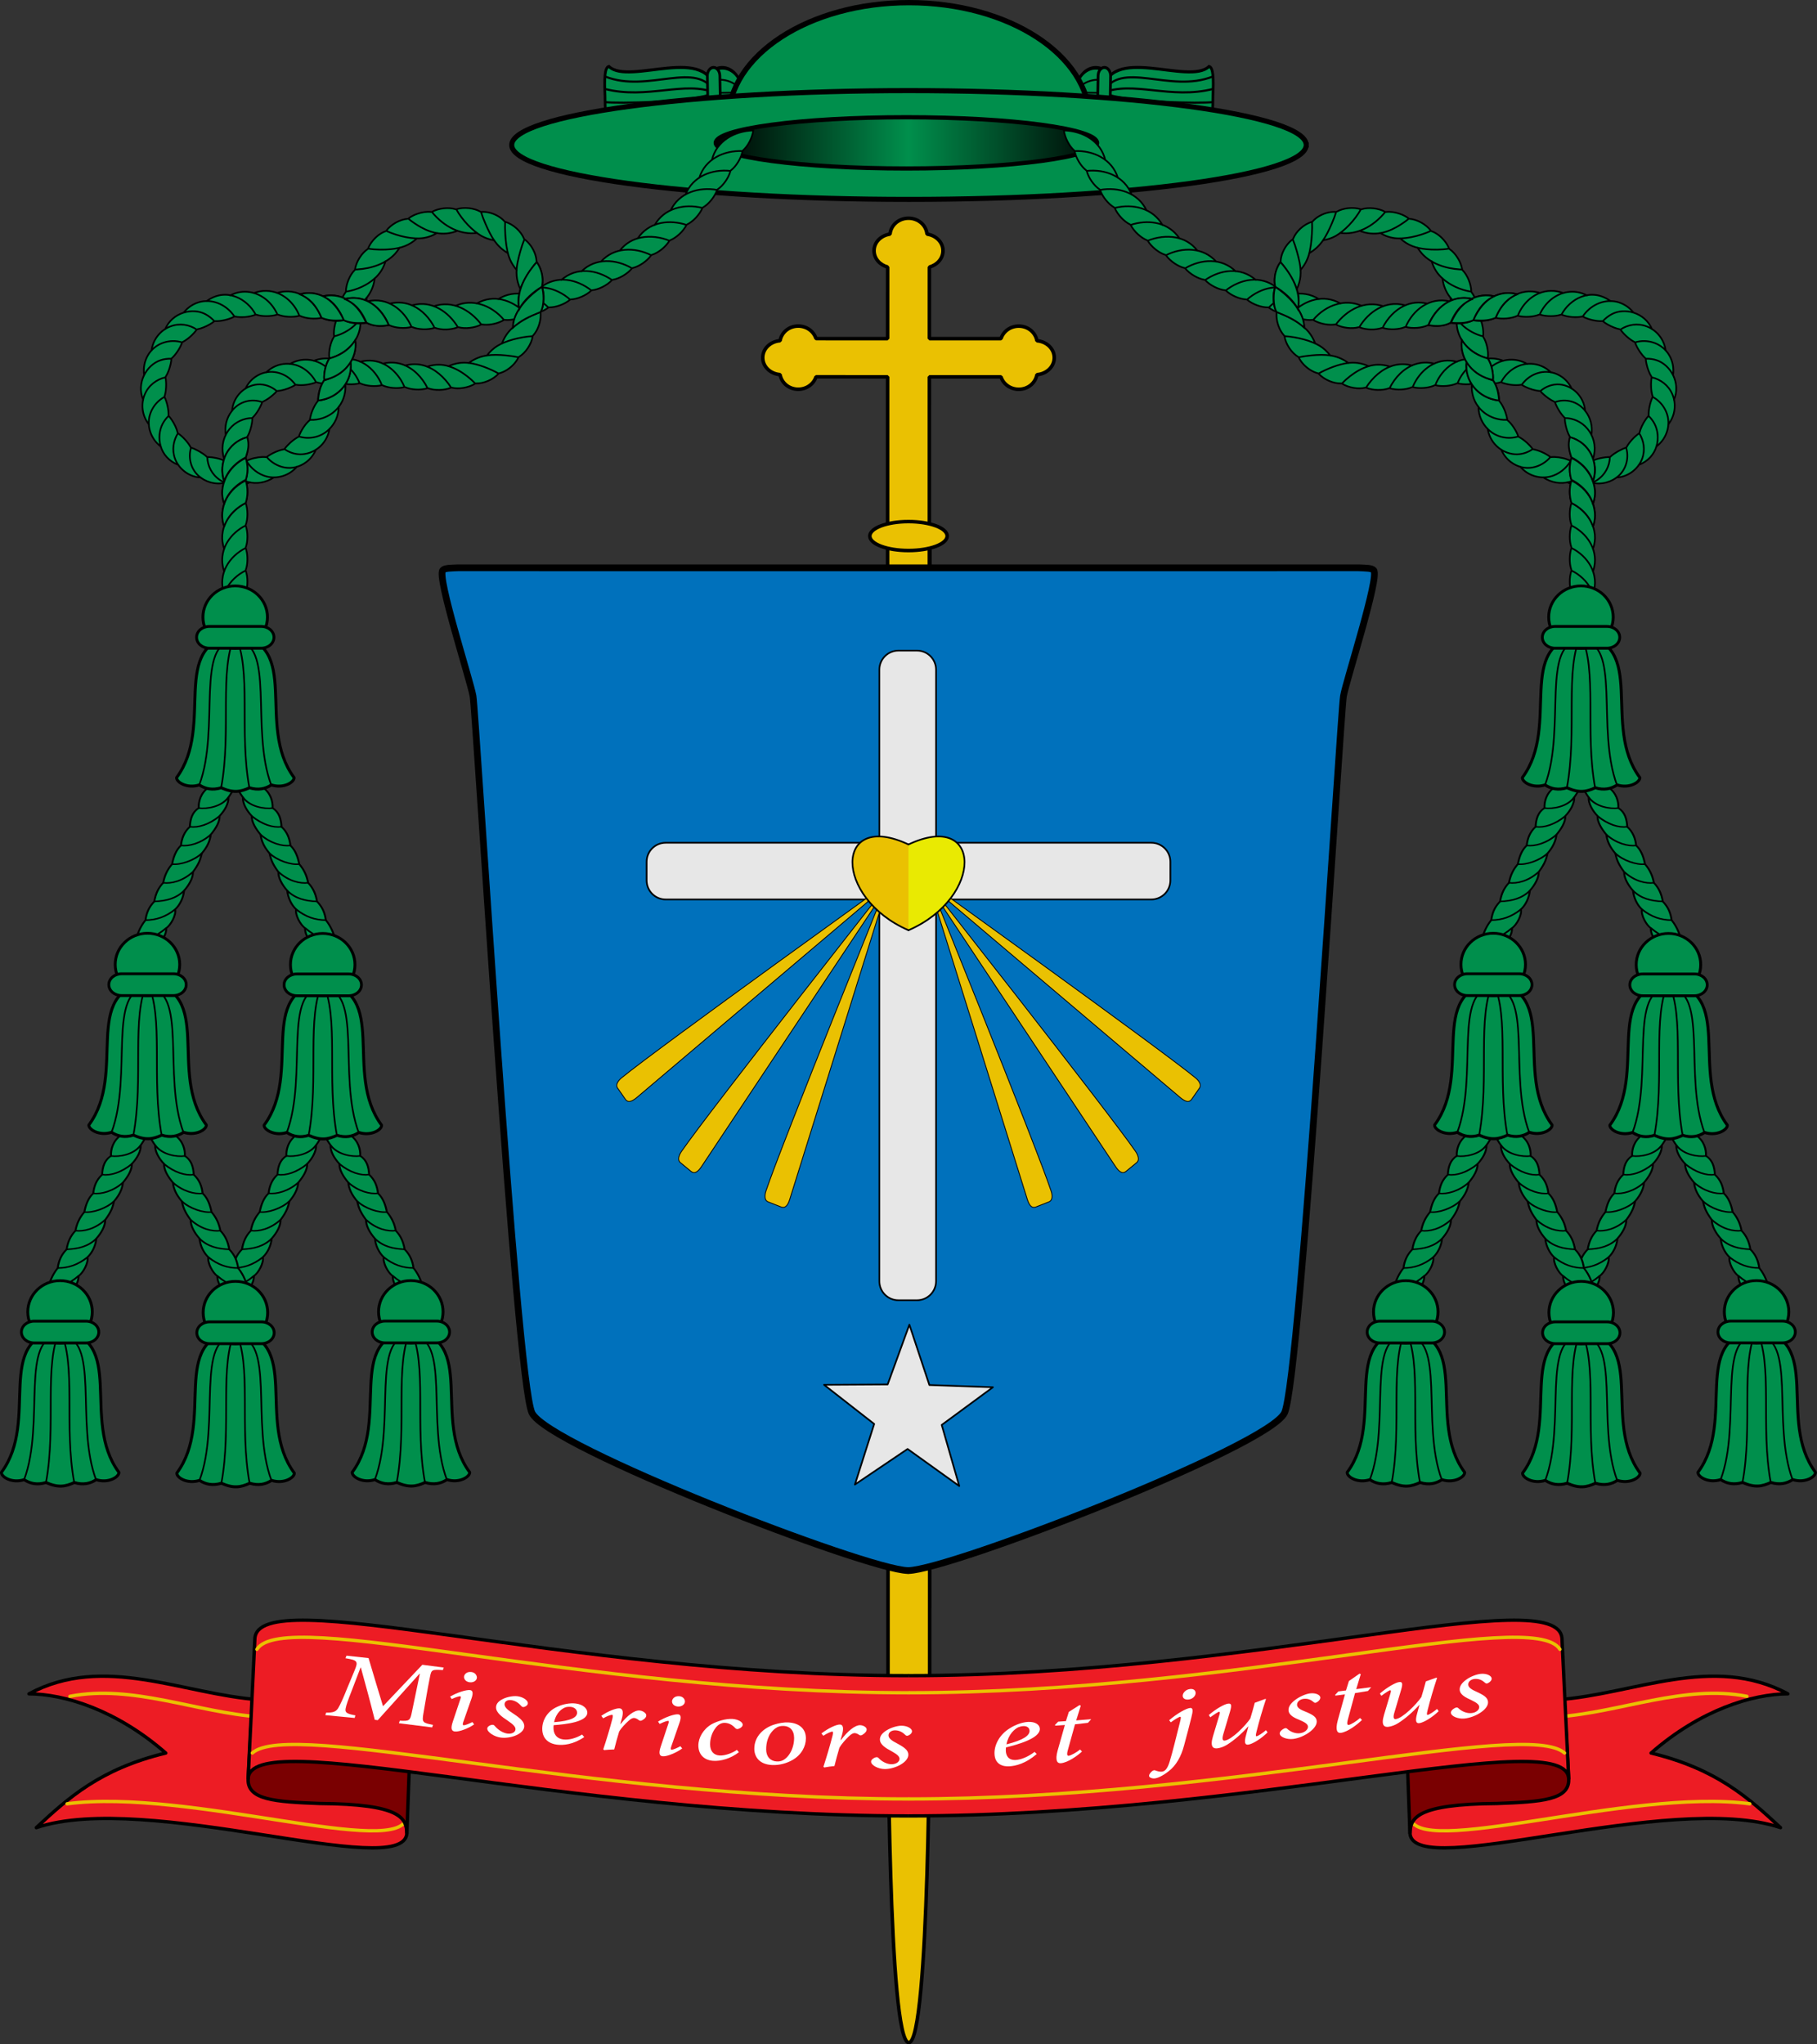 <?xml version="1.0" encoding="UTF-8"?>
<svg width="1080" height="1215" version="1.0" xmlns="http://www.w3.org/2000/svg" xmlns:cc="http://creativecommons.org/ns#" xmlns:dc="http://purl.org/dc/elements/1.1/" xmlns:rdf="http://www.w3.org/1999/02/22-rdf-syntax-ns#" xmlns:xlink="http://www.w3.org/1999/xlink">
 <rect width="100%" height="100%" fill="#333333" stroke="none"/>
 <defs>
  <linearGradient id="linearGradient16875" x1="553.83" x2="781.86" y1="28.54" y2="28.54" gradientTransform="matrix(1 0 0 1 -92.867 63.274)" gradientUnits="userSpaceOnUse">
   <stop offset="0"/>
   <stop stop-color="#008f4c" offset=".501"/>
   <stop stop-color="#000503" offset="1"/>
   <stop stop-color="#008f4c" stop-opacity="0" offset="1"/>
  </linearGradient>
 </defs>
 <g transform="translate(-128.19 57.327)">
  <path d="m656.11 265.73-0.107 690.72s0.052 200.27 12.375 200.17c12.323-0.105 12.375-200.17 12.375-200.17l0.16-690.72" fill="#eac102" fill-rule="evenodd" stroke="#000" stroke-linecap="round" stroke-linejoin="bevel" stroke-width="2.1"/>
  <g transform="translate(-.264)">
   <g fill="#eac102" stroke="#000" stroke-linejoin="bevel" stroke-width="2.1">
    <path class="fil1 str1" d="m668.47 72.36c-5.847-8.1e-4 -10.513 4.199-10.989 9.445-5.323 0.776-9.496 4.786-9.497 9.881-8e-4 4.633 3.45 8.434 8.069 9.697l-0.01 42.556-42.553-0.01c-1.357-4.263-5.5-7.459-10.579-7.46-5.56-8.4e-4 -9.936 3.822-10.785 8.7-5.725 0.434-10.31 4.709-10.311 10.067-1e-3 5.358 4.583 9.635 10.307 10.071 0.847 4.878 5.222 8.702 10.782 8.704 5.056 8.3e-4 9.203-3.162 10.582-7.395l42.553 0.01-0.013 134.94 24.823 4e-3 0.013-134.94 42.552 0.01c1.377 4.234 5.523 7.397 10.579 7.398 5.56 8.1e-4 9.937-3.822 10.786-8.7 5.725-0.435 10.31-4.71 10.311-10.067 0-5.358-4.583-9.635-10.307-10.071-0.847-4.878-5.223-8.703-10.782-8.704-5.079-8.4e-4 -9.223 3.194-10.581 7.457l-42.553-0.01 0.01-42.553c4.62-1.262 8.072-5.062 8.073-9.695 0-5.096-4.171-9.107-9.493-9.885-0.474-5.246-5.139-9.448-10.986-9.449z" fill-rule="evenodd" stroke-linecap="round"/>
    <path d="m691.44 261.26c0 4.75-10.291 8.601-22.985 8.601-12.694 0-22.985-3.851-22.985-8.601 0-4.75 10.291-8.601 22.985-8.601 12.694 0 22.985 3.851 22.985 8.601z" color="#000000" stroke-linecap="square"/>
   </g>
  </g>
 </g>
 <g transform="translate(-105.24 -26.892)">
  <path d="m0 0"/>
  <path d="m421.43 866.59c-9.501-20.081-33.253-416.13-35.027-426-1.774-9.872-21.553-70.72-17.987-74.787s1.272-1.463 28.825-1.454c165.33-0.021 330.67 0.028 496 0 27.553-9e-3 25.259-2.613 28.825 1.454s-16.213 64.915-17.987 74.787c-1.774 9.872-25.526 405.92-35.027 426-9.501 20.081-200.22 93.758-223.81 93.758s-214.31-73.677-223.81-93.758z" fill="#0071bc"/>
  <path transform="translate(111.85 26.892)" d="m563.56 883.18-30.707-22.026-31.325 21.139 11.459-36.011-29.785-23.259 37.79-0.23 12.917-35.514 11.896 35.869 37.768 1.31-30.438 22.398z" fill="#e7e7e7" stroke="#000203" stroke-linecap="round" stroke-linejoin="round"/>
 </g>
 <g transform="translate(-65.216 -5.684)">
  <path d="m599.24 392.35c-6.282 0-11.34 5.056-11.34 11.338v102.86h-127c-6.282 0-11.338 5.056-11.338 11.338v11.014c0 6.282 5.056 11.34 11.338 11.34h127v226.87c0 6.282 5.058 11.338 11.34 11.338h11.012c6.282 0 11.34-5.056 11.34-11.338v-226.87h127.94c6.282 0 11.34-5.058 11.34-11.34v-11.014c0-6.282-5.058-11.338-11.34-11.338h-127.94v-102.86c0-6.282-5.058-11.338-11.34-11.338z" fill="#e7e7e7" fill-rule="evenodd" stroke="#000203" stroke-linecap="round" stroke-width="1px"/>
  <g transform="translate(.5)" fill="#eac102" stroke-width=".5">
   <g transform="translate(.459)">
    <path id="path8459" d="m600.67 524.15s-144.93 104.08-166.83 122.01c0 0-4.396 3.313-2.541 6.138l4.759 6.824c1.87 2.461 4.569 0.71 7.266-1.628l157.34-133.35z" fill="#eac102" stroke="#000203" stroke-linecap="round" stroke-linejoin="round" stroke-width=".5"/>
    <use transform="matrix(.967 -.277 .275 .975 -127.84 180.08)" width="100%" height="100%" stroke-width=".495" xlink:href="#path8459"/>
    <use transform="matrix(.854 -.536 .552 .826 -207.65 412.32)" width="100%" height="100%" stroke-width=".5" xlink:href="#path8459"/>
   </g>
   <g transform="matrix(-1 0 0 1 1209 0)">
    <path d="m600.67 524.15s-144.93 104.08-166.83 122.01c0 0-4.396 3.313-2.541 6.138l4.759 6.824c1.87 2.461 4.569 0.71 7.266-1.628l157.34-133.35z" stroke="#000203" stroke-linecap="round" stroke-linejoin="round" stroke-width=".5"/>
    <use transform="matrix(.967 -.277 .275 .975 -127.84 180.08)" width="100%" height="100%" stroke-width=".495" xlink:href="#path8459"/>
    <use transform="matrix(.854 -.536 .552 .826 -207.65 412.32)" width="100%" height="100%" stroke-width=".5" xlink:href="#path8459"/>
   </g>
  </g>
  <g transform="translate(5.132)" stroke="#000203" stroke-linecap="round" stroke-linejoin="round">
   <path d="m600.08 558.54c-44.888-19.487-43.936-71.615 0-50.977" fill="#eac102"/>
   <path d="m600.08 558.54c44.888-19.487 43.936-71.615 0-50.977" fill="#e9ea02"/>
  </g>
 </g>
 <g transform="translate(-128.19 57.327)">
  <path transform="translate(128.19 -57.327)" d="m272.11 337.45c-4.217 0.221-7.76 0.112-8.938 1.455-3.566 4.067 16.212 64.915 17.986 74.787s25.527 405.92 35.027 426c9.472 20.021 198.99 93.279 223.51 93.719v0.039c0.036 0 0.116-0.019 0.152-0.02 0.036 3.3e-4 0.115 0.02 0.15 0.02v-0.039c24.522-0.44 214.04-73.698 223.51-93.719 9.501-20.081 33.253-416.13 35.027-426s21.552-70.72 17.986-74.787c-1.177-1.343-4.72-1.234-8.938-1.455 0 0-128.53 0.01-267.73 0.012-139.2-0.001-267.74-0.012-267.74-0.012z" fill="none" stroke="#000" stroke-linecap="round" stroke-linejoin="round" stroke-width="4"/>
 </g>
 <g transform="translate(-35.279 -5.653)">
  <g transform="matrix(1 0 0 1 .049 .31)" fill="#008f4c" stroke-width="1">
   <g transform="translate(-92.961 62.98)" fill="#008f4c" stroke="#000">
    <g transform="matrix(.026 -1.454 1.289 .03 -223.76 3226.8)" stroke-width="1">
     <path transform="matrix(1.408 0 0 .997 1348.7 8.272)" d="m637.51 727.09c0 5.08-3.173 9.198-7.086 9.198s-7.086-4.118-7.086-9.198 3.173-9.198 7.086-9.198c3.912 0 7.085 4.115 7.086 9.193" stroke-linecap="square" stroke-linejoin="round" stroke-width="1.048"/>
     <g>
      <path d="m2236.1 787.25c6.625 0.191 11.517 0.01 11.828-2.044-8.189-9.2 8.854-46.858-11.828-48.721-17.829 3.99-6.438 26.663-11.828 48.721-0.133 2.352 7.537 2.028 11.828 2.044z" stroke-width="1.242"/>
      <path d="m2243.9 787.13c-7.561-19.755 6.33-43.05-7.817-50.642" stroke-width=".877"/>
      <path d="m2238.8 787.31c-4.873-19.481 2.772-37.101-2.667-50.82" stroke-width=".877"/>
      <path d="m2228.3 787.13c4.104-21.902-3.13-44.683 7.817-50.642" stroke-width="1.461"/>
      <path d="m2233.4 787.31c-0.692-5.383-1.098-39.166 2.667-50.82" stroke-width=".877"/>
      <path transform="translate(1588.1 15.593)" d="m648 708.58v12.317" stroke-width=".658"/>
      <path d="m2240.8 738.33c1.683-4.42 0.153-11.612-4.678-14.165" stroke-width=".731"/>
      <path d="m2231.4 738.33c-1.683-4.42-0.153-11.612 4.678-14.165" stroke-width="1.461"/>
     </g>
     <path d="m2229.2 734.15h13.887c1.906 0 3.441 1.287 3.441 2.885 0 1.598-1.535 2.885-3.441 2.885h-13.887c-1.906 0-3.441-1.287-3.441-2.885s1.535-2.885 3.441-2.885z" stroke-linecap="square" stroke-linejoin="round" stroke-width="1.242"/>
    </g>
    <g transform="matrix(-.026 -1.454 -1.289 .03 1560.7 3226.8)" stroke-width="1">
     <path transform="matrix(1.408 0 0 .997 1348.7 8.272)" d="m637.51 727.09c0 5.08-3.173 9.198-7.086 9.198s-7.086-4.118-7.086-9.198 3.173-9.198 7.086-9.198c3.912 0 7.085 4.115 7.086 9.193" stroke-linecap="square" stroke-linejoin="round" stroke-width="1.048"/>
     <g>
      <path d="m2236.1 787.25c6.625 0.191 11.517 0.01 11.828-2.044-8.189-9.2 8.854-46.858-11.828-48.721-17.829 3.99-6.438 26.663-11.828 48.721-0.133 2.352 7.537 2.028 11.828 2.044z" stroke-width="1.242"/>
      <path d="m2243.9 787.13c-7.561-19.755 6.33-43.05-7.817-50.642" stroke-width=".877"/>
      <path d="m2238.8 787.31c-4.873-19.481 2.772-37.101-2.667-50.82" stroke-width=".877"/>
      <path d="m2228.3 787.13c4.104-21.902-3.13-44.683 7.817-50.642" stroke-width="1.461"/>
      <path d="m2233.4 787.31c-0.692-5.383-1.098-39.166 2.667-50.82" stroke-width=".877"/>
      <path transform="translate(1588.1 15.593)" d="m648 708.58v12.317" stroke-width=".658"/>
      <path d="m2240.8 738.33c1.683-4.42 0.153-11.612-4.678-14.165" stroke-width=".731"/>
      <path d="m2231.4 738.33c-1.683-4.42-0.153-11.612 4.678-14.165" stroke-width="1.461"/>
     </g>
     <path d="m2229.2 734.15h13.887c1.906 0 3.441 1.287 3.441 2.885 0 1.598-1.535 2.885-3.441 2.885h-13.887c-1.906 0-3.441-1.287-3.441-2.885s1.535-2.885 3.441-2.885z" stroke-linecap="square" stroke-linejoin="round" stroke-width="1.242"/>
    </g>
    <path d="m775.88 13.81c0 38.588-48.09 24.595-107.41 24.595-59.323 0-107.41 13.993-107.41-24.595s48.09-69.87 107.41-69.87c59.303 0 107.38 31.262 107.41 69.837" stroke-linecap="square" stroke-linejoin="round" stroke-width="3.151"/>
    <path d="m904.59 28.54c0 17.852-105.71 32.323-236.12 32.323-130.4 0-236.12-14.472-236.12-32.323 0-17.852 105.71-32.323 236.12-32.323 130.36 0 236.06 14.462 236.12 32.308" stroke-linecap="square" stroke-linejoin="round" stroke-width="3.001"/>
   </g>
  </g>
  <path d="m574.03 105.79c-62.595 0-113.33-6.819-113.33-15.232 0-8.412 50.743-15.232 113.33-15.232 62.574 0 113.32 6.815 113.33 15.228 0.015 8.416-50.743 15.235-113.33 15.235z" fill="url(#linearGradient16875)" stroke="#000" stroke-linecap="square" stroke-linejoin="round" stroke-width="2.5"/>
 </g>
 <g>
  <g id="g2100">
   <path d="m133.27 433.32c-4.113-11.747 2.945-22.526 12.784-27.407 1.373 4.01 1.308 9.492 0.053 12.942m-12.836 1.091c-4.113-11.747 2.945-22.526 12.784-27.407 1.373 4.01 1.308 9.492 0.053 12.942m-12.836 1.091c-4.113-11.747 2.945-22.526 12.784-27.407 1.373 4.01 1.308 9.492 0.053 12.942m-12.836 1.091c-4.113-11.747 2.945-22.526 12.784-27.407 1.373 4.01 1.308 9.492 0.053 12.942m-12.836 1.091c-4.113-11.747 2.945-22.526 12.784-27.407 1.373 4.01 1.308 9.492 0.053 12.942m-12.836 1.091c-4.113-11.747 2.945-22.526 12.784-27.407 1.373 4.01 1.308 9.492 0.053 12.942m-12.836 1.091c-2.099-5.994-1.289-11.736 1.315-16.571 2.499-4.64 6.651-8.445 11.469-10.835 1.119 3.267 1.283 7.51 0.627 10.835-0.149 0.757-0.341 1.467-0.574 2.106m-12.836 1.091c-0.376-1.075-0.659-2.142-0.855-3.197-1.943-10.474 4.7-19.776 13.639-24.21 1.373 4.01 1.308 9.492 0.053 12.942m-12.836 1.091c-4.113-11.747 2.945-22.526 12.784-27.407 1.373 4.01 1.308 9.492 0.053 12.942m-12.836 1.091c-4.113-11.747 2.945-22.526 12.784-27.407 1.373 4.01 1.308 9.492 0.053 12.942m-12.836 1.091c-3.958-11.304 2.429-21.712 11.683-26.83 0.364-0.192 0.732-0.374 1.105-0.547 0.063 0.179 0.123 0.362 0.18 0.547 1.18 3.946 1.064 9.078-0.132 12.365m-12.836 1.091c-1.664-4.752-1.5-9.346-0.063-13.455 2.134-6.539 7.486-11.206 13.744-12.934 0.787 3.689 0.444 8.786-0.835 11.978m-12.847 1.037c-9e-3 -0.027-0.019-0.054-0.028-0.081-1.96-5.841-0.938-11.744 2.075-16.293 3.04-4.589 7.731-7.314 12.797-7.908v0c0.634-0.07 1.271-0.107 1.909-0.111-3e-3 0.277-0.014 0.557-0.03 0.838-0.233 3.311-1.409 7.619-2.93 10.161m-12.852-0.877c-0.863-5.234 0.556-10.274 3.423-14.072 4.69-6.239 12.152-7.701 18.236-5.501-1.077 3.098-3.499 7.087-5.654 9.135m-12.295-3.863c0.69-9.017 7.827-15.106 14.988-15.761 4.487-0.378 8.519 1.263 11.667 3.947-1.389 1.577-3.314 3.156-4.958 4.334-1.146 0.776-2.355 1.503-3.471 1.984m-10.271-7.726c1.034-2.279 2.533-4.263 4.342-5.861v0c7.41-6.337 16.465-4.725 21.98-0.152 1.3 1.075 2.445 2.312 3.434 3.665-0.683 0.44-1.423 0.845-2.185 1.213-2.759 1.355-6.111 2.312-8.519 2.428m-6.786-10.934c3.418-3.394 7.727-5.031 11.798-5.189v0c8.126-0.329 14.555 4.63 17.951 10.968-3.606 1.531-8.713 2.054-11.865 1.485m-3.751-12.311c7.045-4.103 14.579-2.956 19.951 0.549 3.777 2.463 6.675 6.077 8.494 10.161-2.504 0.802-5.583 1.064-8.295 0.88-1.514-0.1-2.939-0.345-4.123-0.734m-1.792-12.772c1.896-0.757 3.799-1.191 5.647-1.348 10.174-0.879 18.211 6.17 21.606 14.704-4.012 1.058-9.373 0.673-12.627-0.666m-0.719-12.85c12.444-3.868 22.668 4.582 26.59 14.656-4.123 1.008-9.548 0.451-12.823-1.055m-0.117-12.884c10.614-2.806 19.473 3.037 24.368 11.077 0.772 1.27 1.45 2.605 2.022 3.979-0.749 0.194-1.543 0.335-2.36 0.428-3.74 0.428-7.929-0.174-10.662-1.454m0.064-12.894c4.216-1.063 8.147-0.785 11.666 0.421v0c6.485 2.206 11.856 7.771 14.986 14.174-4.234 1.307-9.829 0.92-13.26-0.592m-0.162-12.884c7.938-2.18 14.824 0.371 20.332 4.977v0c2.683 2.24 5.163 5.107 7.108 8.16-2.056 0.848-4.497 1.292-6.887 1.348-2.484 0.067-4.868-0.274-6.684-0.947m-0.826-12.853c2.491-0.836 4.877-1.197 7.162-1.175v0c7.684 0.042 15.665 5.123 21.612 11.191-4.113 2.602-10.018 3.412-13.911 2.451m-2.102-12.725c4.564-2.094 8.669-2.446 12.758-1.884 5.049 0.726 11.787 3.199 17.122 6.232-3.37 3.712-9.082 5.996-13.384 5.846m-4.46-12.083c0.201-0.149 0.401-0.293 0.6-0.434 6.431-4.551 13.25-4.925 21.641-4.119 2.405 0.231 4.951 0.595 7.379 1.134-0.642 1.352-1.56 2.703-2.683 3.956-2.545 2.81-5.826 4.797-8.644 5.489m-7.509-10.458c1.988-2.549 3.973-4.337 6.251-5.766v0c4.922-3.043 13.453-5.335 21.04-5.816-0.781 4.95-4.33 10.021-8.086 12.261m-10.233-7.813c2.074-5.462 5.152-8.861 9.541-11.952 3.639-2.567 8.632-5.199 13.426-6.831 0.418 3.651-0.575 7.917-2.458 11.234-0.59 1.04-1.247 1.948-1.931 2.681m-12.028-4.623c0.099-1.233 0.261-2.377 0.491-3.463 1.63-7.654 8.472-15.36 16.717-20.807 1.794 4.61 1.35 10.711-0.654 14.508m-12.822-1.263c-1.03-5.455-0.273-9.825 1.686-14.389 1.848-4.305 5.149-9.509 8.725-13.566 2.934 4.018 4.051 10.047 3.079 14.22m-12.727 2.026c-2.642-5.6-2.797-10.383-1.731-16.031 0.816-3.96 2.304-9.415 4.049-13.77 2.885 2.058 5.288 5.489 6.479 9.104 0.449 1.409 0.695 2.767 0.737 3.972m-11.755 5.247c-0.94-1.103-1.733-2.18-2.41-3.268-2.104-3.387-3.094-6.947-3.737-11.297-0.586-3.966-0.971-9.516-0.784-14.134 4.972 1.429 9.56 5.781 11.197 9.949m-9.426 8.738c-6.905-4.017-9.887-9.438-13.451-17.572v-1e-5c-0.975-2.228-1.888-4.612-2.583-6.996 1.486-0.1 3.112 0.035 4.763 0.391 3.795 0.906 7.153 2.935 9.1 5.178m-5.969 11.375c-3.083-0.582-5.442-1.419-7.712-2.679h-1e-5c-5.166-2.985-11.156-9.101-14.951-15.814 4.577-1.472 10.599-0.768 14.304 1.39m-1.886 12.665c-9.667 1.294-19.505-3.433-26.925-12.5 4.126-2.284 10.034-2.845 14.029-1.601m1.266 12.806c-7.454 3-14.549 1.877-21.662-2.044-2.58-1.432-5.265-3.211-7.642-5.163 1.483-1.182 3.341-2.159 5.347-2.839 2.827-1.014 5.819-1.415 8.193-1.118m3.583 12.474c-2.561 1.569-5.081 2.504-7.677 2.931v0c-6.301 1.096-15.258-0.9-22.592-4.169 2.982-4.007 8.418-6.846 12.676-7.148m5.71 11.558c-4.755 4.351-9.472 5.837-15.42 6.452-4.159 0.422-9.131 0.421-13.704-0.316 1.136-2.947 3.443-5.889 6.193-8.006 1.387-1.049 2.809-1.828 4.119-2.288m8.494 9.663c-0.867 1.374-1.752 2.561-2.692 3.618v0c-5.298 5.802-13.597 8.809-22.692 9.4-0.398 0.025-0.796 0.044-1.195 0.056 0.031-0.2 0.066-0.403 0.107-0.606 0.893-4.534 3.991-9.223 7.328-11.489m10.757 7.069c-1.337 4.352-3.419 7.547-6.476 10.294-4.331 3.92-10.649 6.891-17.135 7.881 0.065-4.532 2.318-9.877 5.166-12.754m11.97 4.758c-4e-3 0.036-8e-3 0.073-0.012 0.109-0.971 8.525-6.222 14.805-13.881 18.644-2.253 1.129-4.673 2-7.155 2.553-0.099-1.407 2e-3 -2.934 0.27-4.467 0.555-3.208 1.841-6.361 3.446-8.431m12.505 3.123c0.07 3.424-0.573 6.465-1.835 9.231v0c-3.077 6.773-9.883 11.86-17.501 13.789-0.478-4.268 0.837-9.674 2.953-12.829m12.7 2.148c0.723 7.956-2.817 14.554-8.563 18.993-2.906 2.245-6.319 3.875-9.919 4.761-0.248-2.113-0.064-4.523 0.437-6.8 0.486-2.221 1.272-4.311 2.246-5.859m12.774 1.686c0.32 2.589 0.174 5.034-0.37 7.323v0c-2.038 8.618-9.58 14.739-18.096 16.43-0.348-4.077 0.913-9.318 2.865-12.374m12.774 1.684c0.837 6.974-1.827 13.047-6.36 17.226-3.577 3.301-8.156 5.278-12.946 5.779-0.039-2.817 0.71-6.144 1.864-8.867 0.483-1.145 1.039-2.192 1.646-3.055m12.698 2.156c0.131 1.673 0.061 3.292-0.19 4.842v0c-1.658 10.385-10.953 16.622-20.247 16.38-0.206-6e-3 -0.413-0.015-0.619-0.027 0.011-0.091 0.023-0.182 0.036-0.273 0.524-3.673 2.477-8.261 4.626-10.788m12.491 3.177c-0.046 5.413-2.261 10.144-5.707 13.492-5.027 4.917-11.962 6.163-18.016 4.3 1.155-3.372 3.854-7.499 6.339-9.586m11.897 4.947c-0.022 0.14-0.045 0.279-0.07 0.417-1.666 9.293-9.667 14.897-17.353 14.801-3.46-0.046-6.655-1.208-9.374-3.089 0.967-1.339 2.233-2.671 3.481-3.82 1.522-1.353 3.246-2.65 4.796-3.419m10.469 7.476c-1.233 2.968-3.186 5.457-5.562 7.319v0c-8.529 6.531-18.495 3.395-23.719-2.841 2.807-2.187 7.251-4.114 10.194-4.563m7.803 10.223c-4.696 5.65-12.042 7.439-17.899 5.956-5.213-1.364-9.476-4.839-12.145-9.317 2.711-1.378 6.362-2.215 9.402-2.314 0.796-0.029 1.563-9e-3 2.267 0.071m4.717 12c-1.174 0.807-2.41 1.457-3.677 1.953-5.242 2.191-10.845 1.744-15.425-0.569-4.62-2.332-7.814-6.31-9.343-10.888 3.482-1.009 8.483-1.145 11.657-0.261m2.537 12.72c-6.186 2.85-12.82 1.967-17.69-1.217-4.951-3.237-7.537-8.362-7.729-13.781 3.371-0.021 8.16 1.034 10.851 2.453m-0.079 12.83c-6.141 1.371-12.144-0.554-16.163-4.287-4.768-4.554-5.898-11.054-4.279-16.599 3.046 0.97 6.921 3.225 8.969 5.051 0.13 0.121 0.256 0.243 0.377 0.366m-3.501 12.367c-0.664-0.028-1.322-0.091-1.971-0.189-6.571-1.174-11.482-5.857-13.381-11.024-1.936-5.266-0.968-10.711 1.723-15.106 2.971 1.984 6.188 5.609 7.534 8.259m-7.209 10.587c-11.571-4.485-13.397-16.767-9.401-24.473 0.926-1.774 2.145-3.343 3.576-4.699 0.627 0.695 1.224 1.473 1.777 2.278 1.644 2.403 3.057 5.372 3.55 7.706m-9.898 8.309c-3.559-2.66-5.8-6.31-6.732-10.097v0c-2.086-8.246 2.387-16.042 8.838-19.478 1.546 3.168 2.546 7.928 2.387 10.916m-11.63 5.493c-4.402-5.604-4.769-12.573-2.484-17.932 2.33-5.463 7.053-8.89 12.308-10.123 0.689 3.49 0.418 8.364-0.556 11.266m-12.692 2.154c-4.238-10.1 2.034-20.73 10.181-23.534h2e-6c2.145-0.738 4.381-1.028 6.611-0.939-0.076 1.074-0.262 2.196-0.512 3.295-0.606 2.648-1.675 5.517-2.911 7.396m-12.836-1.184c-0.573-4.173 0.328-8.171 2.205-11.442h2e-6c4.321-7.538 13.304-10.018 20.423-7.761-1.177 3.334-3.87 7.384-6.158 9.382m-12.058-4.532c0.936-7.045 5.649-12.183 11.105-14.3 5.558-2.157 11.293-1.148 15.78 1.808-1.997 2.861-5.64 6.063-8.382 7.394m-10.422-7.568c4.277-10.095 16.445-13.026 24.013-8.919v0c1.998 1.076 3.765 2.489 5.276 4.14-0.868 0.705-1.859 1.36-2.883 1.948-2.3 1.298-5.093 2.46-7.262 2.845m-7.983-10.068c2.64-3.305 6.21-5.419 9.934-6.288v0c8.226-1.761 15.948 2.475 20.125 8.786-3.364 1.841-8.361 2.92-11.544 2.705m-5.055-11.81c11.708-8.628 24.362-1.283 29.214 7.979-3.726 1.503-8.938 1.876-12.208 1.119m-3.034-12.517c7.91-4.105 16.018-2.062 21.534 2.505 2.874 2.374 5.13 5.446 6.644 8.842-2.007 0.64-4.373 0.928-6.629 0.918-2.16 3e-3 -4.255-0.279-5.89-0.831m-1.603-12.827c2.529-0.971 5.059-1.38 7.469-1.329v0c9.261 0.147 16.522 6.757 19.696 14.795-3.996 1.054-9.356 0.683-12.624-0.66m-0.71-12.856c12.435-3.862 22.737 4.57 26.478 14.739-4.082 0.947-9.471 0.369-12.725-1.137m-0.102-12.882c9.505-2.492 17.687 2.005 22.57 8.817h1e-5c1.461 2.038 2.64 4.298 3.493 6.666-1.335 0.293-2.804 0.421-4.289 0.406-3.118-0.028-6.314-0.686-8.526-1.773m0.253-12.887c3.525-0.827 6.869-0.711 9.91 0.107h1e-5c7.515 2.011 13.272 8.335 15.964 15.663-4.165 0.922-9.612 0.223-12.89-1.415m0.376-12.879c12.127-2.744 21.945 5.476 25.933 15.676-4.187 0.997-9.674 0.351-12.992-1.282m0.333-12.88c11.952-2.763 21.845 5.133 26.2 15.217-4.192 1.131-9.728 0.616-13.109-0.962m0.104-12.88c5.114-1.287 9.808-0.629 13.907 1.296 5.426 2.534 9.999 7.451 12.796 13.073-4.206 1.349-9.799 1.034-13.262-0.447m-0.31-12.879c0.269-0.078 0.537-0.15 0.804-0.216 11.131-2.799 21.076 3.979 26.634 13.182-4.152 1.674-9.819 1.722-13.419 0.418m-0.945-12.866c11.014-3.792 21.593 2.054 28.296 10.839-4.03 2.102-9.735 2.651-13.478 1.631m-1.916-12.728c5.216-2.269 10.147-2.305 14.862-0.947 5.307 1.46 10.318 4.897 13.998 9.333-3.341 2.03-8.097 3.072-11.744 2.823-0.44-0.027-0.862-0.072-1.262-0.137m-3.224-12.465c0.657-0.376 1.31-0.713 1.962-1.012 9.967-4.454 20.575-0.197 27.568 7.439-3.634 2.455-9.09 3.749-12.856 3.304m-3.909-12.3c10.087-6.4 21.991-2.805 29.897 4.976-3.509 2.641-8.899 4.21-12.691 3.951m-4.497-12.105c9.742-6.854 21.783-3.881 30.094 3.437-3.362 2.83-8.664 4.686-12.468 4.625m-5.108-11.85c9.598-7.515 21.502-5 30.195 1.785-3.195 3.022-8.383 5.174-12.187 5.325m-5.739-11.536c9.143-8.005 21.103-6.201 30.201 0.019-3.006 3.216-8.059 5.676-11.849 6.051m-6.393-11.163c8.359-8.238 20.578-7.479 30.111-1.86-2.797 3.413-7.689 6.191-11.453 6.805m-7.068-10.73c7.785-8.707 19.98-8.802 29.926-3.853-2.566 3.612-7.275 6.72-11 7.584m-7.765-10.238c3.554-4.561 8.037-6.976 12.98-7.897 5.315-0.978 11.319-0.232 16.617 1.924-2.028 3.371-5.785 6.493-9.203 7.95-0.421 0.178-0.835 0.33-1.237 0.454m-8.484-9.687c0.443-0.661 0.905-1.282 1.386-1.867 6.825-8.241 17.876-9.428 27.691-6.24-2.002 3.952-6.203 7.73-9.78 9.136m-9.178-9.024c5.747-10.108 17.608-12.879 28.407-10.196-1.715 4.082-5.633 8.147-9.095 9.806m-9.809-8.331c5.005-10.52 16.658-14.125 27.622-12.193-1.427 4.19-5.05 8.519-8.385 10.416m-10.379-7.618c4.256-10.871 15.653-15.273 26.725-14.089-1.137 4.277-4.454 8.844-7.649 10.966m-10.888-6.884c3.501-11.159 14.593-16.323 25.714-15.884-0.846 4.342-3.845 9.123-6.888 11.457m-11.336-6.13c2.739-11.385 13.475-17.276 24.591-17.579-0.554 4.387-3.224 9.356-6.102 11.888" fill="#008f4c" stroke="#000" stroke-linecap="round"/>
   <path d="m191.79 176.1c9.444-2.135 19.79 1.7 25.874 15.77-4.174 0.11-8.182 0.607-13.313-1.517-3.606-8.623-7.961-12.256-12.561-14.254z" fill="#008f4c" stroke="#000" stroke-width="1px"/>
   <path d="m178.29 174.87c9.569-2.51 19.978 1.413 26.063 15.483-4.174 0.11-8.105 0.66-13.236-1.464-3.606-8.623-8.227-12.022-12.827-14.02z" fill="#008f4c" stroke="#000" stroke-width="1px"/>
   <path d="m205.02 177.76c9.569-2.51 20.228 2.038 26.063 15.483-5.549 0.86-9.23 0.66-13.236-1.464-3.606-8.623-8.227-12.022-12.827-14.02z" fill="#008f4c" stroke="#000" stroke-width="1px"/>
   <path d="m304.87 194.73c0.037-10.493 10.705-19.936 17.211-24.268 1.15 2.851 1.653 11.161-0.793 14.979-7.391 3.009-11.423 4.869-16.417 9.29z" fill="#008f4c" stroke="#000" stroke-width="1px"/>
   <path d="m308.61 183.7c-2.463-12.118 6.283-23.247 10.414-27.954 2.15 2.976 4.51 8.643 3.063 14.71-4.516 2.509-10.732 7.824-13.477 13.244z" fill="#008f4c" stroke="#000" stroke-width="1px"/>
   <path d="m189.07 238.07c12.741-1.544 20.642-11.923 19.306-23.006-4.226 6.812-9.928 9.195-15.796 11.084-2.356 3.535-3.148 7.391-3.51 11.922z" fill="#008f4c" stroke="#000" stroke-width="1px"/>
   <path d="m192.73 225.76c11.308-2.164 19.995-12.089 18.465-23.637-4.404 6.917-10.718 9.636-15.418 10.933-2.489 3.755-3.397 9.716-3.047 12.704z" fill="#008f4c" stroke="#000" stroke-width="1px"/>
   <path d="m133.23 312.91c2.637-7.48 8.318-11.725 12.828-13.988 1.327-4.139 1.384-8.882 0-13.374-13.543 6.791-15.744 19.638-12.828 27.363z" fill="#008f4c" stroke="#000" stroke-width="1px"/>
   <path d="m133.24 299.24c2.637-7.48 8.362-11.858 12.872-14.121 1.327-4.139 1.336-8.42-0.048-12.912-10.639 4.765-16.663 17.277-12.824 27.033z" fill="#008f4c" stroke="#000" stroke-width="1px"/>
   <path d="m133.25 285.92c2.637-7.48 8.362-11.858 12.872-14.121 1.327-4.139 2.218-7.486 0.834-11.978-11.813 3.139-17.325 15.55-13.706 26.099z" fill="#008f4c" stroke="#000" stroke-width="1px"/>
  </g>
  <use transform="matrix(-1 0 0 1 1080.1 0)" width="100%" height="100%" xlink:href="#g2100"/>
 </g>
 <g transform="translate(-1.248 -.298)">
  <g id="g2125">
   <use transform="matrix(-1 0 0 1 334.74 206.74)" width="1150.344" height="1226.475" stroke-width="1" xlink:href="#g6578-4-5-3-14-7-9-18-3-2-1-6-7-0-3"/>
   <use transform="translate(52.087 206.74)" width="100%" height="100%" xlink:href="#g6578-4-5-3-14-7-9-18-3-2-1-6-7-0-3"/>
   <use transform="matrix(-1 0 0 1 282.65 1.9542e-5)" width="1150.344" height="1226.475" stroke-width="1" xlink:href="#g6578-4-5-3-14-7-9-18-3-2-1-6-7-0-3"/>
   <g id="g6578-4-5-3-14-7-9-18-3-2-1-6-7-0-3" transform="matrix(1.714 .21 -.14 1.341 -3640.8 -883.72)" fill="#008f4c" stroke="#000">
    <path d="m2231.1 727.43c0.564-3.29 0.961-6.524 2.808-10.242 0.081-3.092 0.659-5.853 2.371-8.648 0.143-3.354 0.888-6.182 2.371-8.648 0.195-3.156 0.922-5.93 2.371-8.648 0.228-3.257 0.816-6.275 2.371-8.648 0.018-3.076 0.581-6.015 2.371-8.648-0.134-3.437 0.295-6.536 2.371-8.648-0.333-2.833 0.107-6.7 2.616-9.543l0.684-2.495 8.052 0.043c-0.213 2.817-0.922 4.144-1.561 5.683 0.322 2.705-0.784 5.947-2.371 8.648 0.3 2.598-0.875 5.791-2.371 8.648 0 2.725-0.684 5.486-2.371 8.648-0.284 2.417-0.372 4.255-2.371 8.648 0.26 2.603-0.85 5.891-2.371 8.648 0.017 3.189-0.906 6.439-2.371 8.648 0.596 2.396-0.932 7.107-2.371 8.648 0.254 3.925-1.453 5.888-2.395 8.616l-7.833-0.71v4e-5z" stroke-width=".655"/>
    <path transform="translate(1587.6 14.093)" d="m670.32 644.89c-2.01 4.557-6.95 6.359-9.791 6.312" stroke-width=".655"/>
    <path d="m2255.6 667.63c-3.343 4.39-6.95 6.359-9.791 6.312" stroke-width=".655"/>
    <path d="m2253.2 676.28c-3.022 4.295-7.075 6.409-9.791 6.312" stroke-width=".655"/>
    <path d="m2250.8 684.93c-2.343 3.557-6.95 6.359-9.791 6.312" stroke-width=".655"/>
    <path d="m2248.4 693.58c-3.145 4.557-7.001 6.359-9.791 6.312" stroke-width=".655"/>
    <path d="m2246.1 702.22c-2.51 3.893-5.784 5.473-9.791 6.312" stroke-width=".655"/>
    <path d="m2243.7 710.87c-3.025 3.88-6.154 5.723-9.791 6.312" stroke-width=".655"/>
    <path d="m2241.3 719.52c-3.176 4.39-6.117 6.193-9.791 6.312" stroke-width=".655"/>
   </g>
   <use transform="translate(104.38 412.86)" width="100%" height="100%" xlink:href="#use4306-3"/>
   <use transform="matrix(-1 0 0 1 230.5 206.77)" width="1150.344" height="1226.475" stroke-width="1" xlink:href="#g6578-4-5-3-14-7-9-18-3-2-1-6-7-0-3"/>
   <use transform="translate(-52.154 206.77)" width="100%" height="100%" xlink:href="#g6578-4-5-3-14-7-9-18-3-2-1-6-7-0-3"/>
   <use transform="translate(.136 413.32)" width="100%" height="100%" xlink:href="#use4306-3"/>
   <use transform="translate(-104.12 412.9)" width="100%" height="100%" xlink:href="#use4306-3"/>
   <use transform="translate(-52.153 206.45)" width="100%" height="100%" xlink:href="#use4306-3"/>
   <g id="use4306-3" transform="matrix(.989 0 0 1.006 -46.043 72.102)" stroke-width="1">
    <g fill="#008f4c" stroke="#000">
     <path transform="translate(92.911 -62.98)" d="m96.344 366.75c-40.572 5.714-11.938 53.341-35.312 84.25-0.161 2.673 6.316 6.664 13.656 4.312 3.624 2.373 7.957 3.257 13.125 1.688 7.373 3.19 11.491 2.475 17.062 0 5.168 1.57 9.501 0.685 13.125-1.688 7.34 2.351 13.817-1.639 13.656-4.312-23.374-30.909 5.26-78.536-35.312-84.25z" stroke-linecap="round" stroke-linejoin="round" stroke-width="1.75"/>
     <path d="m197.72 394.18c-6.361-33.519 1.526-69.931-8.537-90.247m21.67 88.562c-12.828-33.694 2.983-84.809-21.67-85.38m-8.459 86.905c6.361-33.519-1.526-70.09 8.537-90.407m-21.67 88.721c12.828-33.694-2.983-84.809 21.67-85.38" stroke-width="1.002"/>
     <path transform="matrix(1.075 0 0 1.023 85.415 -71.731)" d="m114.55 356.73c0 9.958-8.073 18.031-18.031 18.031-9.958 0-18.031-8.073-18.031-18.031 0-9.958 8.073-18.031 18.031-18.031 9.958 0 18.031 8.073 18.031 18.031z" color="#000000" stroke-linecap="square" stroke-linejoin="bevel" stroke-width="1.603"/>
     <path d="m204.76 298.69h-31.097c-4.269 0-7.705 2.874-7.705 6.443s3.437 6.443 7.705 6.443h31.097c4.269 0 7.705-2.874 7.705-6.443s-3.437-6.443-7.705-6.443z" stroke-linecap="square" stroke-linejoin="round" stroke-width="1.681"/>
    </g>
   </g>
   <use transform="translate(52.01 206.56)" width="100%" height="100%" xlink:href="#use4306-3"/>
  </g>
  <use transform="translate(799.9 -2.7645e-6)" width="100%" height="100%" xlink:href="#g2125"/>
 </g>
 <g transform="translate(1195.1 21.949)">
  <g id="g4633-0-92-4" transform="matrix(.95 0 0 -.95 -1231.3 1999.1)" fill="#e6e6e6" stroke="#000" stroke-width="2.105">
   <path d="m920.29 980.3c2.871-29.877 162.42 27.018 231.85 3.742-20.055 18.616-39.968 36.739-81.016 46.676 31.002 27.119 63.614 36.956 85.604 37.04-47.041 25.302-96.293-0.363-144.38-3.722l-90.857-8.817z" fill="#ed1c24" stroke="#000" stroke-linecap="round" stroke-linejoin="round" stroke-width="2.105"/>
   <path d="m920.29 990.96c2.63-27.367 136.72 18.072 212.59 8.009" fill="none" stroke="#eac102" stroke-linecap="round" stroke-width="2.105"/>
   <path d="m1019.6 1014.3c0.374-12.832-16.645-14.099-44.774-15.141-51.287-0.34-54.273-9.35-54.555-18.845l-2.4 65.549 99.869 3.24z" fill="#7a0001" stroke="#000" stroke-width="2.105"/>
   <path d="m1131.1 1066.2c-39.127 7.633-79.331-10.111-118.76-12.865l-90.857-8.817" fill="none" stroke="#eac102" stroke-linecap="round" stroke-width="2.105"/>
   <path d="m606.45 991.38c217.81 0 413.02 57.714 413.17 22.91l-4.226 87.758c-1.317 36.338-191.51-22.91-409.31-22.91" fill="#ed1c24" stroke="#000" stroke-width="2.105"/>
   <path d="m1014.1 1095.6c-16.866 26.975-199.84-27.169-408.05-27.169" fill="none" stroke="#eac102" stroke-linecap="round" stroke-width="2.105"/>
   <path d="m606.45 1002c203.09 0 386.54 50.178 410.52 28.744" fill="none" stroke="#eac102" stroke-linecap="round" stroke-width="2.105"/>
  </g>
  <use transform="matrix(-1 0 0 1 -1310.3 0)" width="1150.344" height="1226.475" fill="#ffaaaa" xlink:href="#g4633-0-92-4"/>
  <g transform="translate(0 2.531)" fill="#fff">
   <path d="m-931.35 966.57-12.726-1.649-23.369 24.644c-3.119-10.264-5.829-19.251-8.595-28.62l-13.116-1.429-0.616 1.519c7.289 1.162 7.636 1.889 5.485 7.145l-4.355 10.473c-2.669 6.71-4.158 9.801-5.287 11.773-1.283 2.226-2.874 3.042-7.291 2.909l-0.51 1.528 17.443 1.665 0.409-1.53c-5.481-0.987-6.253-1.807-5.739-4.295 0.359-1.927 1.334-4.678 3.537-10.275l5.276-13.823 0.205 0.022c3.022 10.934 5.638 20.572 8.245 31.002l1.79 0.225 24.801-27.575 0.204 0.025c-1.483 7.573-3.119 14.627-4.704 22.61-1.023 5.287-1.483 5.537-7.21 5.24l-0.512 1.511 19.737 2.484 0.511-1.5c-6.131-1.234-6.646-1.465-5.674-6.913 1.227-7.067 2.251-13.555 3.886-21.636 0.869-4.303 1.124-4.423 7.664-4.023z"/>
   <path d="m-914.9 969.24c-2.861-0.377-4.394 1.457-4.394 2.955 0.052 1.62 1.38 2.871 3.321 3.126 2.453 0.323 4.344-1.118 4.344-2.885-0.103-1.473-1.227-2.927-3.271-3.196zm0.563 29.728c-1.84 0.948-4.293 2.004-5.263 1.884-0.46-0.06-0.614-0.51-0.154-1.868l5.008-14.321c0.868-2.613 0.817-4.463-0.92-4.692-2.146-0.283-7.46 1.284-11.905 3.887l0.97 1.433c2.249-1.048 4.395-1.726 5.059-1.638 0.46 0.06 0.46 0.637 0.05 1.735l-4.445 13.281c-1.584 4.633-0.511 5.693 1.175 5.913 2.555 0.34 8.431-2 11.497-4.24z"/>
   <path d="m-897.45 1008.2c6.187 0.78 13.96-2.36 13.96-6.77 0-2.577-2.046-4.524-6.546-7.511-2.863-1.859-5.164-3.531-5.164-5.49 0-1.806 1.79-2.771 3.886-2.507 2.659 0.335 4.551 1.802 6.085 3.532 0.46 0.557 0.971 0.737 1.79 0.494 1.278-0.415 2.096-1.234 2.096-2.271-0.051-1.543-2.659-3.6-6.187-4.044-2.506-0.315-6.187 0.373-8.693 1.632-3.17 1.56-4.039 3.333-4.039 5.023 0 3.073 3.477 5.585 6.903 7.822 3.733 2.54 4.653 3.81 4.653 5.12 0 1.61-1.892 2.95-4.756 2.59-2.607-0.33-5.625-2.16-7.669-4.66-0.46-0.52-0.971-0.7-2.044-0.46-1.328 0.4-2.35 1.23-2.299 2.23 0.051 2.12 4.24 4.79 8.024 5.27z"/>
   <path d="m-849.12 1006.4c-3.737 2.22-7.884 3.32-11.105 2.91-4.551-0.57-5.881-3.85-5.881-6.85 0-0.5 0-1 0.103-1.64 7.21-0.51 20.007-1.894 20.007-7.502 0-2.458-2.662-4.88-6.963-5.379-3.43-0.398-7.573 0.398-10.743 1.881-6.034 2.582-9.102 8.072-9.102 13.14 0 6.8 5.011 8.97 8.642 9.43 3.937 0.49 9.77-0.03 16.323-4.5zm-6.604-16.439c1.946 0.226 3.635 1.459 3.635 3.495-0.05 2.606-3.228 4.795-13.659 5.594 1.278-6.062 4.96-8.248 7.005-8.913 0.819-0.204 1.944-0.3 3.019-0.176z"/>
   <path d="m-826.38 1e3 0.769-2.643c1.178-3.946 0.871-6.322-1.128-6.536-2.152-0.229-7.021 1.718-10.963 4.449l1.126 1.475c2.15-1.287 4.61-2.141 5.276-2.07 0.513 0.055 0.615 0.642 0.154 2.475-1.486 5.72-3.485 12.38-5.379 18l0.512 0.48c1.792-0.21 4.201-0.34 5.995-0.38 0.871-3.48 1.844-7.1 2.921-10.6 1.332-2.32 3.792-4.743 5.432-6.258 1.588-1.52 2.767-1.932 3.587-1.845 0.871 0.093 1.845 0.581 2.767 1.333 0.461 0.356 1.025 0.417 1.691 0.142 0.769-0.378 1.538-0.911 2.101-1.581 0.667-0.735 0.769-1.8 0.103-2.601-0.666-0.839-2.05-1.601-3.382-1.743-3.229-0.345-7.584 3.185-11.325 7.933z"/>
   <path d="m-791.25 983.61c-2.873-0.274-4.412 1.614-4.412 3.112 0.051 1.619 1.385 2.822 3.335 3.008 2.462 0.235 4.361-1.273 4.361-3.04-0.103-1.47-1.232-2.884-3.284-3.08zm0.564 29.71c-1.846 1.01-4.309 2.16-5.284 2.07-0.461-0.05-0.615-0.49-0.154-1.86l5.028-14.502c0.872-2.644 0.821-4.492-0.923-4.659-2.155-0.206-7.491 1.55-11.954 4.312l0.975 1.399c2.257-1.129 4.412-1.883 5.079-1.819 0.461 0.044 0.461 0.62 0.051 1.733l-4.464 13.436c-1.59 4.69-0.513 5.72 1.18 5.88 2.565 0.24 8.465-2.3 11.543-4.66z"/>
   <path d="m-757.09 1015.5c-1.953 1.41-6.682 3.63-10.483 3.32-3.287-0.28-5.444-2.49-5.444-6.64 0-3.8 1.336-7.26 3.133-9.57 1.336-1.85 3.339-3.376 5.907-3.164 2.362 0.195 4.162 1.234 5.91 3.124 0.515 0.53 1.132 0.69 1.8 0.47 1.851-0.65 2.674-1.67 2.623-2.63-0.104-1.506-2.777-3.07-6.068-3.292-3.959-0.269-9.196 1.383-12.38 3.122-4.931 2.85-7.91 7.98-7.91 12.63 0 5.46 3.441 8.7 8.68 9.13 4.571 0.38 10.685-1.4 15.415-5.11z"/>
   <path d="m-736.26 1024.5c4.478 0.23 8.853-1.08 12.147-2.95 5.404-3.03 8.029-8.16 8.029-12.88 0-5.73-3.963-9.155-10.5-9.488-2.573-0.131-5.61 0.406-8.492 1.338-6.28 2.02-11.674 7.06-11.674 14.32 0 4.61 2.821 9.27 10.49 9.66zm2.831-2.12c-3.809-0.19-6.276-2.91-6.276-7.14 0-8.64 4.937-12.86 7.717-13.68 0.823-0.23 1.801-0.33 2.831-0.28 3.397 0.17 6.022 2.42 6.073 7.07 0 7.14-3.963 12.78-7.926 13.81-0.772 0.19-1.493 0.27-2.419 0.22z"/>
   <path d="m-695.47 1009.6 0.773-2.71c1.185-4.03 0.876-6.38-1.133-6.45-2.164-0.07-7.057 2.24-11.023 5.3l1.133 1.38c2.163-1.47 4.636-2.5 5.306-2.48 0.515 0.01 0.618 0.59 0.154 2.46-1.494 5.83-3.503 12.64-5.409 18.42l0.516 0.44c1.802-0.37 4.223-0.67 6.026-0.85 0.876-3.54 1.855-7.24 2.936-10.81 1.34-2.42 3.812-5.03 5.46-6.66 1.597-1.64 2.782-2.14 3.606-2.12 0.876 0.03 1.854 0.45 2.782 1.13 0.463 0.32 1.03 0.33 1.7-0.01 0.773-0.45 1.546-1.05 2.113-1.77 0.67-0.79 0.773-1.87 0.103-2.61-0.67-0.78-2.061-1.42-3.401-1.44-3.246-0.05-7.623 3.76-11.384 8.79z"/>
   <path d="m-669.25 1026.9c6.236 0.03 14.07-4.07 14.07-8.48 0-2.58-2.062-4.25-6.597-6.69-2.886-1.52-5.205-2.91-5.205-4.87 0-1.81 1.804-2.99 3.917-2.98 2.679 0.02 4.586 1.27 6.132 2.79 0.464 0.5 0.98 0.61 1.804 0.26 1.288-0.58 2.113-1.51 2.113-2.55-0.051-1.53-2.68-3.22-6.236-3.24-2.525-0.01-6.236 1.12-8.761 2.68-3.195 1.94-4.071 3.81-4.071 5.5 0 3.07 3.504 5.17 6.957 7 3.762 2.09 4.69 3.25 4.69 4.56 0 1.61-1.907 3.17-4.793 3.16-2.628-0.02-5.669-1.49-7.73-3.75-0.464-0.47-0.979-0.6-2.061-0.23-1.34 0.55-2.371 1.5-2.319 2.5 0.051 2.11 4.277 4.31 8.09 4.34z"/>
   <path d="m-580.16 1016.7c-3.758 2.84-7.927 4.63-11.169 4.8-4.581 0.24-5.919-2.8-5.919-5.8 0-0.5 0-1 0.103-1.66 7.257-1.79 20.122-5.38 20.122-10.98 0-2.46-2.674-4.402-6.997-4.178-3.449 0.178-7.618 1.698-10.809 3.748-6.073 3.66-9.161 9.69-9.161 14.76 0 6.8 5.044 8.08 8.698 7.89 3.963-0.21 9.837-1.63 16.418-7.31zm-6.64-15.33c1.956-0.1 3.654 0.85 3.654 2.88-0.051 2.62-3.242 5.32-13.742 7.97 1.287-6.29 4.993-9.13 7.052-10.16 0.823-0.35 1.955-0.64 3.036-0.69z"/>
   <path d="m-546.48 997.26-8.938 0.725 2.724-8.767-0.771-0.319-6.323 4.01-1.749 5.498-4.575 0.316-1.954 1.982 0.257 0.4 5.655-0.39-4.318 15.24c-1.646 6.07-0.103 7.61 1.85 7.48 4.114-0.28 10.028-4.48 12.647-6.97l-1.181-1.2c-1.798 1.61-5.45 3.64-6.735 3.73-0.823 0.06-1.286-0.6-0.463-3.46l4.216-15.23 7.706-0.883z"/>
   <path d="m-487.71 979.33c-2.818 0.305-4.407 2.475-4.407 4.011 0 1.614 1.486 2.451 3.484 2.235 2.408-0.262 4.202-2.069 4.202-3.875 0-1.459-1.127-2.605-3.279-2.371zm-11.477 19.797c1.895-1.435 4.816-3.211 5.482-3.283 0.615-0.067 0.615 0.548 0 2.996-2.664 10.469-4.15 17.009-6.2 23.719-1.178 3.85-2.559 5.68-4.611 5.88-1.334 0.13-2.821-0.3-4.001-0.77-0.616-0.2-1.129 0.04-1.693 0.4-0.872 0.7-1.898 1.87-1.898 2.84 0 1.11 1.847 1.7 3.334 1.55 1.488-0.14 4.36-1.19 8.306-4.27 4.457-3.44 7.429-8.72 9.171-15.36 1.844-6.81 3.125-11.71 4.304-16.484 1.076-4.073 1.076-5.955-0.717-5.761-2.409 0.261-7.84 3.309-12.451 7.304z"/>
   <path d="m-442.63 1003.8c-2.097 1.84-4.858 3.53-5.523 3.61-0.511 0.07-0.665-0.41-0.204-2.28 1.789-7.251 3.784-13.801 5.778-19.891l-0.869 0.11-5.83 2.155c-0.971 3.656-1.84 6.685-2.659 9.361-2.914 4.325-11.101 12.645-15.196 13.125-1.126 0.14-1.74-0.68-0.921-3.58 1.331-4.57 2.713-9.11 4.044-13.607 1.177-3.941 0.819-5.013-1.075-4.79-2.15 0.252-6.91 2.847-11.517 6.767l0.87 1.358c2.56-1.875 4.709-3.242 5.272-3.308 0.461 0.062 0.615 0.466 0.103 2.062-1.28 4.184-2.559 8.408-3.788 12.618-1.945 6.49 0.41 7.33 2.611 7.07 1.791-0.21 3.941-0.96 5.937-2.23 3.788-2.4 8.292-6.13 12.382-10.75l0.154-0.02c-0.46 1.82-0.767 2.98-1.33 4.89-1.483 5.1-0.46 6.13 1.228 5.91 2.403-0.3 7.465-3.28 11.504-7.28z"/>
   <path d="m-426.41 1009c6.187-0.78 13.958-5.88 13.958-10.294 0-2.573-2.044-4.001-6.544-5.854-2.863-1.137-5.164-2.23-5.164-4.189 0-1.806 1.789-3.222 3.886-3.486 2.659-0.335 4.551 0.659 6.084 1.998 0.46 0.441 0.972 0.49 1.79 0.04 1.278-0.74 2.095-1.767 2.095-2.804-0.05-1.53-2.657-2.92-6.185-2.476-2.506 0.316-6.188 1.931-8.693 3.822-3.17 2.358-4.04 4.35-4.04 6.04 0 3.073 3.477 4.709 6.903 6.083 3.733 1.604 4.653 2.64 4.653 3.95 0 1.61-1.891 3.42-4.755 3.78-2.608 0.33-5.625-0.75-7.67-2.72-0.46-0.4-0.972-0.45-2.045 0.07-1.33 0.74-2.352 1.83-2.301 2.82 0.05 2.11 4.244 3.69 8.028 3.22z"/>
   <path d="m-380.08 978.26-8.895 1.141 2.709-8.913-0.766-0.286-6.288 4.379-1.738 5.6-4.55 0.584-1.942 2.092 0.256 0.39 5.623-0.721-4.294 15.493c-1.636 6.159-0.103 7.619 1.84 7.369 4.089-0.52 9.968-5.08 12.575-7.681l-1.176-1.156c-1.789 1.689-5.418 3.957-6.696 4.127-0.818 0.1-1.278-0.53-0.46-3.439l4.191-15.48 7.668-1.252z"/>
   <path d="m-340.94 991.18c-2.1 1.809-4.866 3.462-5.532 3.536-0.512 0.057-0.666-0.425-0.205-2.282 1.793-7.229 3.79-13.751 5.788-19.812l-0.871 0.097-5.839 2.072c-0.973 3.642-1.844 6.658-2.663 9.323-2.92 4.282-11.11 12.578-15.203 13.075-1.125 0.137-1.739-0.672-0.921-3.575 1.331-4.579 2.712-9.126 4.042-13.628 1.177-3.946 0.819-5.016-1.074-4.786-2.149 0.261-6.907 2.875-11.511 6.815l0.869 1.354c2.558-1.886 4.707-3.261 5.27-3.329 0.46 0.059 0.614 0.463 0.102 2.061-1.279 4.189-2.558 8.416-3.785 12.637-1.945 6.502 0.409 7.322 2.609 7.062 1.79-0.22 3.939-0.98 5.934-2.262 3.786-2.419 8.29-6.144 12.387-10.71l0.154-0.017c-0.461 1.818-0.768 2.966-1.332 4.873-1.485 5.082-0.461 6.12 1.23 5.932 2.407-0.269 7.478-3.177 11.524-7.123z"/>
   <path d="m-324.66 996.86c6.207-0.594 14.029-5.167 14.029-9.584 0-2.574-2.056-4.113-6.579-6.202-2.878-1.287-5.191-2.5-5.191-4.459 0-1.806 1.799-3.128 3.906-3.283 2.673-0.196 4.575 0.894 6.117 2.318 0.462 0.465 0.976 0.543 1.799 0.137 1.285-0.671 2.107-1.653 2.107-2.69-0.051-1.532-2.673-3.069-6.219-2.809-2.519 0.185-6.224 1.553-8.738 3.369-3.181 2.264-4.053 4.229-4.053 5.919 0 3.073 3.488 4.799 6.931 6.352 3.752 1.8 4.678 2.884 4.678 4.19 0 1.613-1.902 3.328-4.78 3.538-2.622 0.193-5.649-0.979-7.701-3.01-0.461-0.417-0.974-0.483-2.052 4e-3 -1.334 0.704-2.36 1.763-2.308 2.756 0.05 2.108 4.258 3.818 8.054 3.454z"/>
  </g>
 </g>
</svg>

